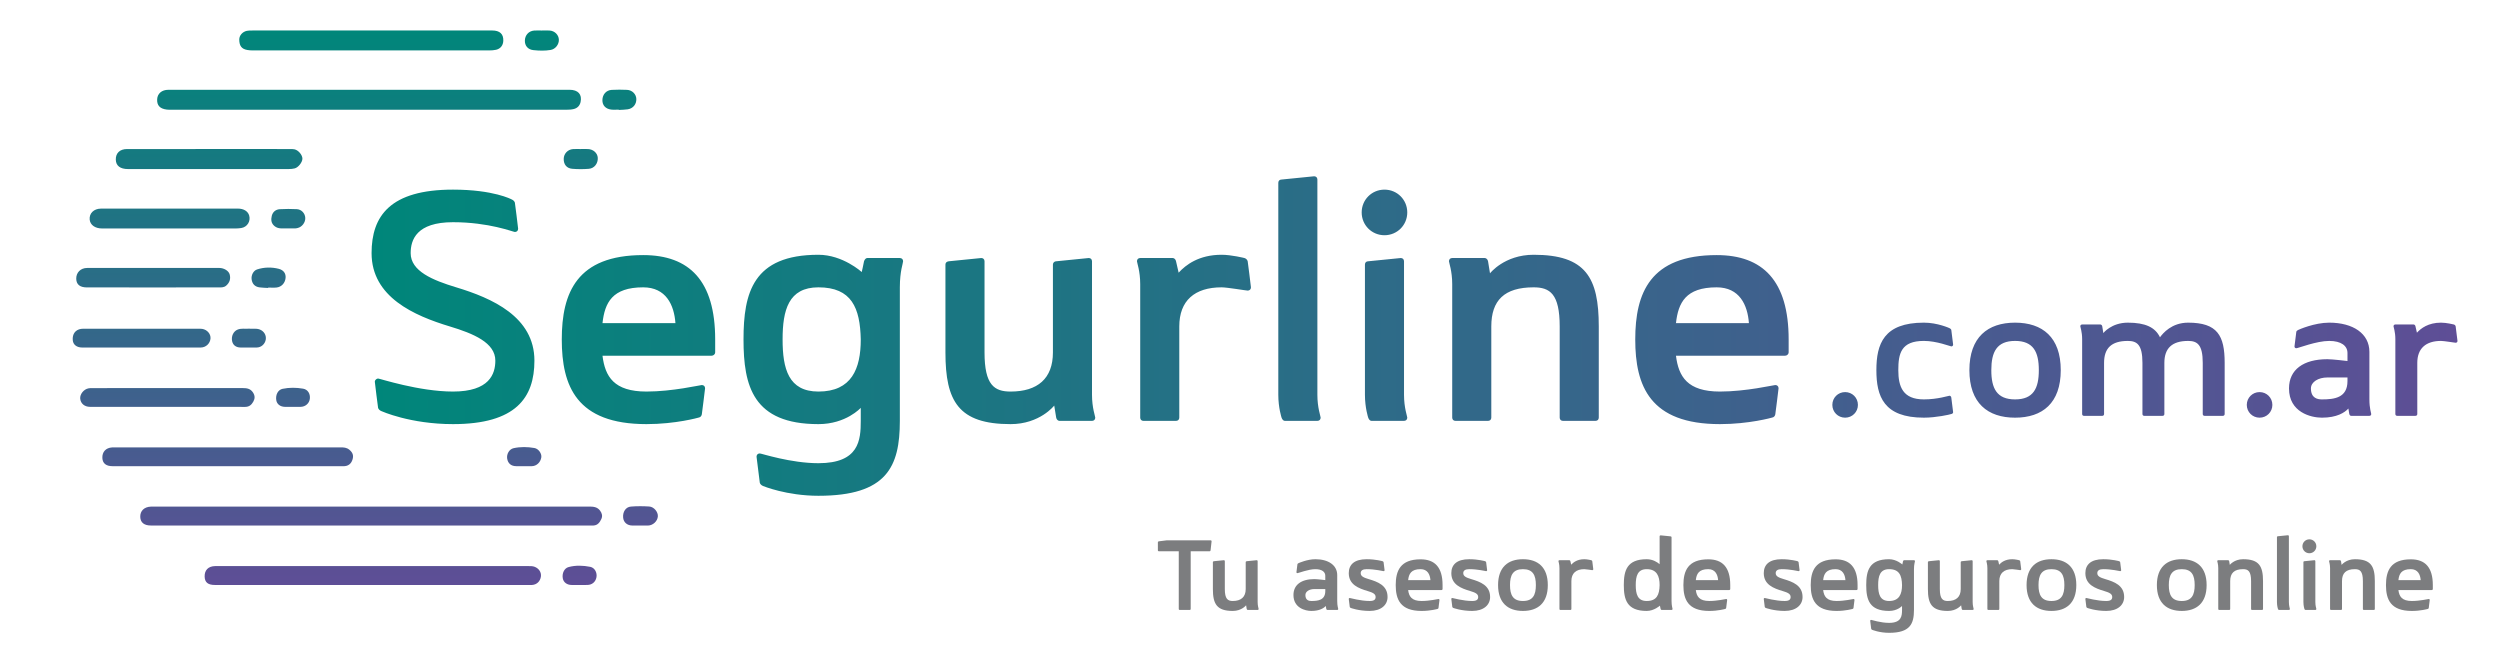 <?xml version="1.0" encoding="utf-8"?>
<!-- Generator: Adobe Illustrator 16.0.0, SVG Export Plug-In . SVG Version: 6.00 Build 0)  -->
<!DOCTYPE svg PUBLIC "-//W3C//DTD SVG 1.1//EN" "http://www.w3.org/Graphics/SVG/1.1/DTD/svg11.dtd">
<svg version="1.1" id="Layer_1" xmlns="http://www.w3.org/2000/svg" xmlns:xlink="http://www.w3.org/1999/xlink" x="0px" y="0px"
	 width="1160.948px" height="304.868px" viewBox="0 0 1160.948 304.868" enable-background="new 0 0 1160.948 304.868"
	 xml:space="preserve">
<g>
	<g>
		<linearGradient id="SVGID_1_" gradientUnits="userSpaceOnUse" x1="169.633" y1="271.659" x2="169.633" y2="14.132">
			<stop  offset="0" style="stop-color:#5E4E96"/>
			<stop  offset="1" style="stop-color:#00867A"/>
		</linearGradient>
		<path fill="url(#SVGID_1_)" d="M171.395,41.688c31.026,0,62.049-0.002,93.074,0.004c3.987,0,5.91,2.144,5.141,5.685
			c-0.382,1.733-1.498,2.832-3.157,3.253c-1.063,0.271-2.202,0.328-3.307,0.328c-61.212,0.016-122.425,0.016-183.64,0.011
			c-0.695,0-1.393,0-2.081-0.082c-3.196-0.393-4.616-1.958-4.442-4.846c0.152-2.598,2.17-4.333,5.133-4.335
			c31.094-0.004,62.186-0.002,93.279-0.002C171.395,41.7,171.395,41.695,171.395,41.688z M273.741,244.043
			c0.626,0,1.255,0.021,1.879-0.01c1.942-0.102,2.907-1.47,3.624-3.005c0.64-1.359,0.347-2.645-0.576-3.889
			c-1.359-1.821-3.246-1.894-5.226-1.892c-67.32,0.007-134.64,0.016-201.96,0.018c-0.486,0-0.974-0.016-1.459,0.005
			c-3.071,0.121-4.979,1.989-4.89,4.778c0.083,2.613,1.798,3.992,4.981,3.992c33.936,0,67.875,0,101.813,0
			C205.866,244.043,239.804,244.043,273.741,244.043z M245.828,271.649c0.416,0,0.837,0.024,1.25-0.002
			c2.207-0.146,3.821-1.703,4.114-3.956c0.251-1.947-0.965-3.751-2.934-4.486c-0.949-0.359-1.906-0.325-2.875-0.325
			c-48.196,0-96.394,0-144.588,0c-0.347,0-0.694-0.009-1.042,0.006c-3.053,0.107-4.792,1.896-4.723,4.855
			c0.065,2.696,1.539,3.909,4.75,3.909c24.339,0,48.684,0,73.022-0.001C197.145,271.649,221.486,271.649,245.828,271.649z
			 M172.448,14.159c-18.429,0-36.854,0-55.283,0.005c-0.832,0-1.683-0.022-2.487,0.146c-2.093,0.433-3.57,2.172-3.568,4.049
			c0.01,2.942,1.092,4.385,3.715,4.85c0.814,0.14,1.654,0.205,2.482,0.205c36.646,0.009,73.291,0.01,109.939-0.004
			c1.037,0,2.092-0.066,3.099-0.292c2.085-0.469,3.296-2.047,3.379-4.186c0.126-3.13-1.624-4.774-5.159-4.776
			c-18.704-0.007-37.412-0.004-56.116-0.004C172.448,14.156,172.448,14.158,172.448,14.159z M159.403,216.507
			c2.198,0.002,3.554-0.97,4.239-2.942c0.652-1.878,0.27-3.353-1.426-4.729c-1.307-1.063-2.626-1.078-4.047-1.078
			c-34.896-0.01-69.795,0-104.693,0.002c-0.486,0-0.976-0.02-1.461,0.016c-2.881,0.191-4.605,2.082-4.485,4.905
			c0.106,2.476,1.733,3.801,4.676,3.801c17.864,0,35.729,0,53.6,0C123.67,216.483,141.533,216.465,159.403,216.507z M89.639,69.209
			c-10.227,0-20.456-0.014-30.68,0.006c-3.313,0.01-5.259,1.9-5.184,4.925c0.07,2.838,2.021,4.364,5.674,4.368
			c24.904,0.005,49.806,0.005,74.709-0.007c0.898,0,1.819-0.083,2.685-0.297c1.687-0.427,3.556-2.832,3.591-4.479
			c0.033-1.685-1.789-3.942-3.648-4.378c-0.73-0.171-1.518-0.138-2.277-0.138c-12.454-0.01-24.904-0.005-37.357-0.005
			C94.646,69.209,92.141,69.209,89.639,69.209z M113.801,188.957c1.876,0.009,2.97-0.929,3.804-2.398
			c0.814-1.429,0.878-2.752-0.104-4.27c-1.176-1.814-2.836-2.069-4.686-2.069c-23.364-0.007-46.728,0-70.091,0.007
			c-0.554,0-1.118,0.014-1.66,0.119c-2.19,0.425-4.013,2.728-3.819,4.78c0.221,2.301,2.028,3.805,4.586,3.805
			c11.892,0.002,23.783,0.002,35.674,0.002C89.604,188.933,101.701,188.909,113.801,188.957z M64.58,96.866
			c-5.907,0-11.813-0.031-17.721,0.013c-3.326,0.025-5.502,2.232-5.211,5.125c0.248,2.461,2.514,4.094,5.747,4.094
			c20.708,0.005,41.417,0.005,62.124-0.002c0.83,0,1.666-0.079,2.488-0.201c2.781-0.414,4.506-3.154,3.701-5.842
			c-0.594-1.98-2.545-3.185-5.266-3.188c-10.491-0.007-20.984-0.005-31.48,0C74.17,96.866,69.374,96.866,64.58,96.866z
			 M101.49,133.475c1.24-0.001,2.486,0.085,3.55-0.836c1.644-1.433,2.167-3.193,1.605-5.236c-0.453-1.64-2.624-2.979-4.85-2.979
			c-20.437-0.019-40.87-0.026-61.308,0.007c-3.095,0.005-5.159,2.173-5.084,5.069c0.068,2.625,1.729,3.971,4.99,3.975
			c10.146,0.014,20.294,0.005,30.443,0.005C81.055,133.48,91.271,133.486,101.49,133.475z M93.225,161.383
			c2.379-0.002,4.37-1.88,4.534-4.227c0.147-2.091-1.551-4.067-3.872-4.431c-0.682-0.101-1.385-0.073-2.078-0.073
			c-17.37-0.003-34.738,0-52.109,0.003c-0.693,0-1.397-0.032-2.078,0.075c-2.638,0.407-4.078,2.41-3.83,5.25
			c0.186,2.106,1.851,3.406,4.408,3.406c9.103,0.002,18.204,0,27.307,0C74.744,161.388,83.984,161.393,93.225,161.383z
			 M269.822,69.22c-1.248,0-2.505-0.08-3.744,0.017c-2.452,0.194-4.244,2.121-4.301,4.507c-0.064,2.6,1.355,4.435,3.988,4.646
			c2.548,0.206,5.136,0.214,7.682,0.003c2.575-0.214,4.281-2.51,4.15-5.086c-0.115-2.249-2.123-4.029-4.654-4.098
			c-1.04-0.032-2.082-0.005-3.121-0.005C269.822,69.209,269.822,69.213,269.822,69.22z M251.723,14.173
			c-1.249,0-2.5-0.094-3.738,0.022c-2.455,0.222-4.154,2.115-4.242,4.569c-0.088,2.418,1.353,4.232,3.911,4.508
			c2.677,0.291,5.394,0.379,8.067-0.08c2.208-0.377,3.88-2.551,3.81-4.744c-0.073-2.239-1.882-4.092-4.279-4.271
			c-1.167-0.09-2.351-0.019-3.528-0.019C251.723,14.165,251.723,14.169,251.723,14.173z M287.367,51.052
			c1.385-0.085,2.785-0.069,4.149-0.287c2.484-0.392,4.058-2.368,3.987-4.802c-0.068-2.224-1.904-4.125-4.334-4.239
			c-2.359-0.109-4.734-0.118-7.092,0.01c-2.568,0.142-4.289,2.129-4.338,4.732c-0.043,2.407,1.453,4.094,4.084,4.42
			c1.162,0.145,2.357,0.024,3.539,0.024C287.363,50.957,287.367,51.005,287.367,51.052z M300.932,244.051
			c2.304-0.047,4.409-2.026,4.563-4.261c0.139-2.024-1.777-4.437-4.013-4.578c-2.832-0.184-5.7-0.197-8.526,0.033
			c-2.401,0.192-3.847,2.521-3.581,5.159c0.222,2.2,1.865,3.612,4.27,3.646c1.18,0.018,2.357,0.002,3.541,0.002
			C298.434,244.054,299.682,244.072,300.932,244.051z M124.512,133.542c1.314,0,2.644,0.123,3.942-0.027
			c2.306-0.266,3.946-2.103,4.166-4.445c0.185-1.974-0.827-3.653-3.212-4.249c-3.316-0.831-6.742-0.774-10.027,0.297
			c-1.74,0.569-2.776,2.708-2.537,4.554c0.282,2.185,1.532,3.504,3.73,3.782c1.302,0.167,2.619,0.19,3.934,0.273
			C124.51,133.667,124.51,133.605,124.512,133.542z M137.152,106.063c0.343-0.004,0.682-0.101,1.022-0.17
			c2.038-0.431,3.684-2.58,3.591-4.683c-0.094-2.127-1.726-3.965-3.932-4.076c-2.624-0.137-5.268-0.139-7.892,0.012
			c-1.892,0.105-3.289,1.263-3.735,3.112c-0.415,1.708-0.336,3.389,1.254,4.719c1.881,1.575,4.076,0.927,5.574,1.096
			C134.798,106.072,135.973,106.085,137.152,106.063z M246.952,216.483c2.217-0.026,4.091-1.779,4.43-4.126
			c0.244-1.661-1.247-3.961-3.2-4.304c-3.202-0.565-6.482-0.63-9.682,0.076c-2.041,0.451-3.318,2.762-2.981,4.853
			c0.357,2.223,1.833,3.479,4.154,3.501c1.178,0.011,2.358,0,3.535,0C244.456,216.483,245.707,216.498,246.952,216.483z
			 M272.746,271.646c2.196-0.04,3.806-1.391,4.227-3.524c0.415-2.087-0.735-4.472-2.868-4.893
			c-3.325-0.653-6.771-0.795-10.083,0.109c-2.054,0.559-3.101,2.974-2.671,5.269c0.347,1.838,1.932,3.021,4.104,3.042
			c1.182,0.014,2.363,0.001,3.543,0.001C270.248,271.649,271.497,271.667,272.746,271.646z M110.285,153.082
			c-1.916,0.811-2.983,3.092-2.486,5.373c0.404,1.847,1.823,2.916,3.967,2.929c2.496,0.016,4.995,0.03,7.49-0.006
			c2.041-0.025,3.792-1.597,4.151-3.65c0.359-2.051-0.832-3.994-2.823-4.733c-1.626-0.604-3.301-0.213-4.947-0.369
			C113.853,152.786,112.025,152.348,110.285,153.082z M139.63,188.93c2.202-0.029,4.005-1.628,4.255-3.751
			c0.27-2.262-0.9-4.304-3.127-4.688c-3.145-0.548-6.37-0.587-9.514,0.063c-2.159,0.438-3.335,2.773-2.954,5.262
			c0.282,1.862,1.876,3.099,4.039,3.115c1.181,0.011,2.362,0.002,3.544,0.002C137.125,188.933,138.375,188.948,139.63,188.93z"/>
		<linearGradient id="SVGID_2_" gradientUnits="userSpaceOnUse" x1="172.552" y1="156.044" x2="1141.204" y2="156.044">
			<stop  offset="0" style="stop-color:#00867A"/>
			<stop  offset="1" style="stop-color:#5E4E96"/>
		</linearGradient>
		<path fill="url(#SVGID_2_)" d="M248.173,167.461c0,17.242-8.624,29.491-37.811,29.491c-19.965,0-33.275-6.049-33.275-6.049
			c-0.754-0.301-1.358-0.908-1.511-1.512c0,0-1.513-11.495-1.513-12.1c0-0.907,0.908-1.512,1.513-1.512
			c0.757,0,19.057,6.051,34.786,6.051c16.938,0,19.662-8.172,19.662-14.369c0-8.319-10.134-12.554-21.175-15.88
			c-16.484-4.992-36.298-13.61-36.298-34.028c0-17.243,8.62-29.495,37.811-29.495c18.906,0,27.224,4.54,27.224,4.54
			c0.756,0.302,1.358,0.909,1.513,1.512c0,0,1.511,11.492,1.511,12.101c0,0.905-0.604,1.512-1.511,1.512
			c-0.757,0-11.946-4.539-28.736-4.539c-16.941,0-19.661,8.168-19.661,14.37c0,8.318,10.132,12.553,21.173,15.879
			C228.359,138.422,248.173,147.042,248.173,167.461z M332.113,157.632v6.046c0,0.759-0.756,1.513-1.664,1.513h-50.666
			c1.211,9.682,5.293,16.64,20.418,16.64c12.098,0,24.955-3.027,25.71-3.027c0.908,0,1.513,0.604,1.513,1.516
			c0,0.451-1.513,12.095-1.513,12.095c-0.151,0.759-0.604,1.363-1.511,1.512c0,0-10.588,3.026-24.199,3.026
			c-32.518,0-39.323-17.695-39.323-39.321c0-21.629,6.957-39.171,37.812-39.171C320.161,118.461,332.113,130.408,332.113,157.632z
			 M313.66,150.069c-0.604-8.468-4.384-16.636-14.971-16.636c-14.369,0-17.849,7.108-18.906,16.636H313.66z M419.381,121.333
			c0,0.91-1.512,4.54-1.512,12.101v62.009c0,21.322-6.049,34.786-37.81,34.786c-14.823,0-25.712-4.54-25.712-4.54
			c-0.755-0.303-1.361-0.906-1.511-1.513c0,0-1.514-11.796-1.514-12.097c0-0.909,0.605-1.511,1.514-1.511
			c0.756,0,14.368,4.534,27.223,4.534c18.905,0,19.662-10.739,19.662-19.659v-6.051c0,0-6.808,7.562-19.662,7.562
			c-30.401,0-34.786-17.695-34.786-39.321c0-21.629,4.385-39.324,34.786-39.324c11.343,0,20.114,8.018,20.114,8.018
			s0.907-3.936,1.061-4.993c0.301-0.905,0.906-1.513,1.511-1.513h15.124C418.776,119.82,419.381,120.428,419.381,121.333z
			 M399.722,157.632c-0.306-14.67-4.237-24.199-19.662-24.199c-13.914,0-16.638,10.587-16.638,24.199
			c0,13.608,2.724,24.199,16.638,24.199C395.484,181.831,399.722,171.24,399.722,157.632z M507.104,121.333
			c0-0.905-0.604-1.513-1.511-1.513l-15.124,1.513c-0.757,0-1.516,0.605-1.516,1.514v40.831c0,12.102-7.105,18.153-19.659,18.153
			c-7.562,0-12.101-3.027-12.101-18.153v-42.345c0-0.905-0.605-1.513-1.511-1.513l-15.125,1.513
			c-0.905,0.153-1.516,0.605-1.516,1.514v40.831c0,22.689,6.051,33.275,30.252,33.275c13.613,0,20.269-8.62,20.269-8.62l0.906,5.594
			c0.149,0.911,0.906,1.516,1.51,1.516h15.125c0.905,0,1.512-0.605,1.512-1.516c0-0.604-1.512-4.535-1.512-10.585V121.333z
			 M577.888,119.82c0,0-6.051-1.512-10.587-1.512c-10.586,0-16.637,4.69-19.966,8.321l-1.21-5.296
			c-0.148-0.905-0.905-1.513-1.511-1.513H529.49c-0.907,0-1.511,0.608-1.511,1.513c0,0.605,1.511,4.54,1.511,10.588v62.005
			c0,0.911,0.604,1.516,1.511,1.516h15.124c0.906,0,1.512-0.605,1.512-1.516v-42.345c0-11.948,7.11-18.148,19.664-18.148
			c2.57,0,11.341,1.512,12.1,1.512c0.907,0,1.512-0.605,1.512-1.512c0-0.607-1.512-12.101-1.512-12.101
			C579.246,120.576,578.492,119.974,577.888,119.82z M611.764,83.375c0-0.913-0.605-1.515-1.512-1.515l-15.125,1.515
			c-0.905,0-1.51,0.602-1.51,1.51v98.457c0,6.05,1.51,10.585,1.51,10.585c0.305,0.911,0.909,1.516,1.514,1.516h15.123
			c0.908,0,1.515-0.605,1.515-1.516c0-0.604-1.515-4.535-1.515-10.585V83.375z M651.995,121.333c0-0.905-0.605-1.513-1.511-1.513
			l-15.125,1.513c-0.906,0-1.511,0.605-1.511,1.514v60.495c0,6.05,1.511,10.585,1.511,10.585c0.304,0.911,0.908,1.516,1.513,1.516
			h15.123c0.908,0,1.513-0.605,1.513-1.516c0-0.604-1.513-4.535-1.513-10.585V121.333z M642.923,88.059
			c-5.898,0-10.587,4.689-10.587,10.588c0,5.895,4.688,10.586,10.587,10.586c5.896,0,10.585-4.691,10.585-10.586
			C653.508,92.749,648.818,88.059,642.923,88.059z M712.187,118.308c-13.606,0-20.262,8.622-20.262,8.622l-0.908-5.598
			c-0.151-0.905-0.905-1.513-1.515-1.513h-15.123c-0.908,0-1.513,0.608-1.513,1.513c0,0.605,1.513,4.54,1.513,10.588v62.005
			c0,0.911,0.605,1.516,1.516,1.516h15.122c0.908,0,1.513-0.605,1.513-1.516v-42.345c0-12.102,6.051-18.148,19.657-18.148
			c7.566,0,12.102,3.023,12.102,18.148v42.345c0,0.911,0.604,1.516,1.515,1.516h15.12c0.91,0,1.516-0.605,1.516-1.516v-42.345
			C742.438,128.895,736.389,118.308,712.187,118.308z M830.612,157.632v6.046c0,0.759-0.757,1.513-1.662,1.513h-50.666
			c1.21,9.682,5.294,16.64,20.417,16.64c12.1,0,24.955-3.027,25.709-3.027c0.91,0,1.516,0.604,1.516,1.516
			c0,0.451-1.516,12.095-1.516,12.095c-0.149,0.759-0.605,1.363-1.511,1.512c0,0-10.586,3.026-24.198,3.026
			c-32.517,0-39.323-17.695-39.323-39.321c0-21.629,6.956-39.171,37.812-39.171C818.662,118.461,830.612,130.408,830.612,157.632z
			 M812.16,150.069c-0.605-8.468-4.386-16.636-14.971-16.636c-14.37,0-17.849,7.108-18.905,16.636H812.16z M856.84,182.079
			c3.31,0,5.94,2.629,5.94,5.942c0,3.308-2.631,5.937-5.94,5.937c-3.311,0-5.939-2.629-5.939-5.937
			C850.9,184.708,853.529,182.079,856.84,182.079z M906.141,184.622c0,0,0.849,6.451,0.849,6.792c0,0.423-0.341,0.763-0.849,0.848
			c-0.676,0.255-7.042,1.696-12.727,1.696c-18.67,0-22.064-9.926-22.064-22.06c0-12.135,3.395-22.065,22.064-22.065
			c6.363,0,11.88,2.549,11.88,2.549c0.426,0.169,0.762,0.509,0.847,0.848c0,0,0.849,6.448,0.849,6.787
			c0,0.511-0.341,0.849-0.849,0.849c-0.421,0-6.787-2.548-12.727-2.548c-10.608,0-11.879,5.855-11.879,13.58
			c0,7.719,2.119,13.577,11.879,13.577c6.363,0,11.455-1.699,11.88-1.699C905.72,183.775,906.056,184.116,906.141,184.622z
			 M935.76,149.833c12.727,0,21.211,6.792,21.211,22.065c0,15.272-8.484,22.06-21.211,22.06c-12.729,0-21.216-6.788-21.216-22.06
			C914.544,156.625,923.03,149.833,935.76,149.833z M935.76,185.474c8.482,0,11.029-5.091,11.029-13.577
			c0-8.485-2.547-13.58-11.029-13.58c-8.486,0-11.035,5.094-11.035,13.58C924.725,180.383,927.273,185.474,935.76,185.474z
			 M966.903,157.471c0-3.393-0.851-5.599-0.851-5.941c0-0.507,0.342-0.847,0.851-0.847h8.487c0.34,0,0.763,0.34,0.849,0.847
			l0.506,3.141c0,0,3.733-4.838,11.374-4.838c8.23,0,12.725,2.209,14.933,6.792c1.358-1.869,5.429-6.792,13.067-6.792
			c13.575,0,16.969,5.945,16.969,18.669v23.76c0,0.507-0.339,0.847-0.848,0.847h-8.486c-0.506,0-0.847-0.34-0.847-0.847v-23.76
			c0-8.485-2.548-10.184-6.788-10.184c-7.469,0-11.033,3.397-11.033,10.184v23.76c0,0.507-0.338,0.847-0.849,0.847h-8.482
			c-0.509,0-0.85-0.34-0.85-0.847v-23.76c0-8.485-2.548-10.184-6.786-10.184c-7.641,0-11.034,3.397-11.034,10.184v23.76
			c0,0.507-0.34,0.847-0.846,0.847h-8.487c-0.508,0-0.849-0.34-0.849-0.847V157.471z M1049.303,182.079
			c3.309,0,5.938,2.629,5.938,5.942c0,3.308-2.629,5.937-5.938,5.937c-3.308,0-5.94-2.629-5.94-5.937
			C1043.362,184.708,1045.995,182.079,1049.303,182.079z M1090.541,189.715c-1.697,1.867-5.345,4.242-12.301,4.242
			c-5.178,0-15.274-2.544-15.274-13.574c0-8.742,6.702-13.577,17.817-13.577c2.459,0,9.335,0.847,9.335,0.847v-3.732
			c0-3.31-2.888-5.604-8.484-5.604c-5.942,0-14.429,3.397-15.274,3.397c-0.508,0-0.848-0.343-0.848-0.85
			c0-0.168,0.848-6.787,0.848-6.787c0.086-0.339,0.421-0.68,0.846-0.849c0.342-0.168,7.552-3.397,14.429-3.397
			c11.115,0,18.665,5.092,18.665,13.58v22.062c0,4.241,0.852,6.363,0.852,6.788c0,0.507-0.34,0.847-0.852,0.847h-8.484
			c-0.342,0-0.68-0.255-0.85-0.847L1090.541,189.715z M1090.118,176.988v-1.697h-9.335c-4.157,0-7.637,2.035-7.637,5.092
			c0,4.58,3.139,5.091,5.094,5.091C1083.922,185.474,1090.118,184.792,1090.118,176.988z M1140.354,151.53
			c0,0,0.851,6.452,0.851,6.788c0,0.508-0.339,0.85-0.851,0.85c-0.424,0-5.348-0.85-6.785-0.85c-7.041,0-11.031,3.48-11.031,10.184
			v23.76c0,0.507-0.341,0.847-0.85,0.847h-8.486c-0.509,0-0.85-0.34-0.85-0.847v-34.791c0-3.393-0.85-5.599-0.85-5.941
			c0-0.507,0.342-0.847,0.85-0.847h8.485c0.343,0,0.766,0.34,0.851,0.847l0.68,2.971c1.863-2.033,5.258-4.668,11.201-4.668
			c2.543,0,5.937,0.851,5.937,0.851C1139.845,150.769,1140.271,151.109,1140.354,151.53z"/>
	</g>
	<g>
		<g>
			<path fill="#7C7D7F" d="M537.693,251.836c0-0.277,0.186-0.416,0.463-0.462l3.695-0.462h20.322c0.277,0,0.462,0.185,0.462,0.462
				c0,0.092-0.462,4.157-0.462,4.157c-0.047,0.277-0.186,0.462-0.462,0.462h-8.776v26.789c0,0.277-0.184,0.462-0.461,0.462h-4.619
				c-0.277,0-0.462-0.185-0.462-0.462v-26.789h-9.237c-0.277,0-0.463-0.185-0.463-0.462V251.836z"/>
			<path fill="#7C7D7F" d="M584.023,279.55c0,1.847,0.461,3.048,0.461,3.233c0,0.277-0.184,0.462-0.461,0.462h-4.619
				c-0.185,0-0.416-0.185-0.462-0.462l-0.277-1.709c0,0-2.032,2.633-6.188,2.633c-7.391,0-9.238-3.233-9.238-10.162v-12.471
				c0-0.277,0.186-0.416,0.462-0.462l4.619-0.462c0.276,0,0.462,0.185,0.462,0.462v12.933c0,4.619,1.385,5.543,3.695,5.543
				c3.833,0,6.004-1.848,6.004-5.543v-12.471c0-0.277,0.23-0.462,0.462-0.462l4.618-0.462c0.277,0,0.463,0.185,0.463,0.462V279.55z"
				/>
			<path fill="#7C7D7F" d="M615.666,281.397c-0.924,1.016-2.909,2.31-6.697,2.31c-2.816,0-8.313-1.386-8.313-7.39
				c0-4.757,3.649-7.39,9.7-7.39c1.339,0,5.08,0.462,5.08,0.462v-2.032c0-1.801-1.57-3.048-4.619-3.048
				c-3.232,0-7.852,1.847-8.313,1.847c-0.277,0-0.462-0.185-0.462-0.462c0-0.092,0.462-3.695,0.462-3.695
				c0.046-0.185,0.231-0.37,0.462-0.462c0.185-0.092,4.11-1.848,7.852-1.848c6.051,0,10.162,2.771,10.162,7.39v12.009
				c0,2.309,0.461,3.464,0.461,3.695c0,0.277-0.184,0.462-0.461,0.462h-4.619c-0.186,0-0.369-0.139-0.462-0.462L615.666,281.397z
				 M615.436,274.469v-0.924h-5.08c-2.264,0-4.158,1.109-4.158,2.771c0,2.494,1.709,2.771,2.771,2.771
				C612.064,279.088,615.436,278.718,615.436,274.469z"/>
			<path fill="#7C7D7F" d="M636.039,279.088c2.031,0,2.771-0.647,2.771-1.848c0-1.478-1.387-2.079-3.695-2.771
				c-4.203-1.247-8.776-2.956-8.776-8.314c0-3.926,2.54-6.466,8.313-6.466c4.158,0,7.391,0.924,7.391,0.924
				c0.23,0.092,0.416,0.277,0.462,0.462c0,0,0.462,3.51,0.462,3.695c0,0.277-0.185,0.461-0.462,0.461
				c-0.231,0-3.926-0.923-7.853-0.923c-1.847,0-2.771,0.646-2.771,1.847c0,1.478,1.386,2.079,3.694,2.771
				c4.203,1.247,8.776,2.91,8.776,8.314c0,3.695-3.003,6.466-8.313,6.466c-5.081,0-8.776-1.386-8.776-1.386
				c-0.231-0.092-0.415-0.277-0.462-0.462c0,0-0.462-3.51-0.462-3.695c0-0.277,0.185-0.462,0.462-0.462
				C627.031,277.702,631.882,279.088,636.039,279.088z"/>
			<path fill="#7C7D7F" d="M653.916,274.007c0.369,2.956,1.616,5.081,6.234,5.081c3.695,0,7.621-0.924,7.853-0.924
				c0.277,0,0.462,0.185,0.462,0.462c0,0.138-0.462,3.695-0.462,3.695c-0.046,0.231-0.185,0.416-0.462,0.462
				c0,0-3.232,0.924-7.391,0.924c-9.93,0-12.008-5.404-12.008-12.009c0-6.605,2.124-11.963,11.547-11.963
				c6.559,0,10.207,3.649,10.207,11.963v1.847c0,0.231-0.23,0.462-0.508,0.462H653.916z M653.916,269.388h10.346
				c-0.185-2.586-1.34-5.081-4.572-5.081C655.301,264.308,654.238,266.478,653.916,269.388z"/>
			<path fill="#7C7D7F" d="M683.664,279.088c2.031,0,2.771-0.647,2.771-1.848c0-1.478-1.387-2.079-3.695-2.771
				c-4.203-1.247-8.776-2.956-8.776-8.314c0-3.926,2.54-6.466,8.313-6.466c4.158,0,7.391,0.924,7.391,0.924
				c0.23,0.092,0.416,0.277,0.462,0.462c0,0,0.462,3.51,0.462,3.695c0,0.277-0.185,0.461-0.462,0.461
				c-0.231,0-3.926-0.923-7.853-0.923c-1.847,0-2.771,0.646-2.771,1.847c0,1.478,1.386,2.079,3.694,2.771
				c4.203,1.247,8.776,2.91,8.776,8.314c0,3.695-3.003,6.466-8.313,6.466c-5.081,0-8.776-1.386-8.776-1.386
				c-0.231-0.092-0.415-0.277-0.462-0.462c0,0-0.462-3.51-0.462-3.695c0-0.277,0.185-0.462,0.462-0.462
				C674.656,277.702,679.507,279.088,683.664,279.088z"/>
			<path fill="#7C7D7F" d="M707.223,259.688c6.928,0,11.547,3.695,11.547,12.009c0,8.313-4.619,12.009-11.547,12.009
				c-6.929,0-11.547-3.695-11.547-12.009C695.676,263.384,700.294,259.688,707.223,259.688z M707.223,279.088
				c4.618,0,6.004-2.771,6.004-7.39c0-4.619-1.386-7.39-6.004-7.39c-4.619,0-6.005,2.771-6.005,7.39
				C701.218,276.316,702.604,279.088,707.223,279.088z"/>
			<path fill="#7C7D7F" d="M739.418,260.612c0,0,0.463,3.51,0.463,3.695c0,0.277-0.186,0.462-0.463,0.462
				c-0.23,0-2.91-0.462-3.695-0.462c-3.833,0-6.004,1.894-6.004,5.542v12.933c0,0.277-0.185,0.462-0.462,0.462h-4.618
				c-0.277,0-0.463-0.185-0.463-0.462v-18.937c0-1.848-0.461-3.049-0.461-3.233c0-0.277,0.184-0.462,0.461-0.462h4.619
				c0.186,0,0.416,0.185,0.462,0.462l0.37,1.617c1.016-1.108,2.863-2.541,6.096-2.541c1.387,0,3.234,0.462,3.234,0.462
				C739.141,260.197,739.372,260.381,739.418,260.612z"/>
			<path fill="#7C7D7F" d="M770.829,281.258c0,0-2.679,2.448-6.144,2.448c-9.283,0-10.623-5.404-10.623-12.009
				c0-6.605,1.34-12.009,10.623-12.009c2.818,0,4.896,1.339,6.006,2.31v-12.933c0-0.277,0.23-0.462,0.461-0.462
				c0.277,0,4.619,0.462,4.619,0.462c0.277,0.046,0.462,0.185,0.462,0.462v29.561c0,2.309,0.462,3.418,0.462,3.695
				c0,0.277-0.186,0.462-0.462,0.462h-4.618c-0.186,0-0.37-0.185-0.463-0.462C771.106,282.459,770.829,281.258,770.829,281.258z
				 M764.686,264.308c-4.248,0-5.08,3.233-5.08,7.39c0,4.157,0.832,7.39,5.08,7.39c4.712,0,5.912-2.91,6.006-7.39
				C770.691,267.541,769.397,264.308,764.686,264.308z"/>
			<path fill="#7C7D7F" d="M787.507,274.007c0.37,2.956,1.616,5.081,6.235,5.081c3.695,0,7.621-0.924,7.852-0.924
				c0.277,0,0.463,0.185,0.463,0.462c0,0.138-0.463,3.695-0.463,3.695c-0.046,0.231-0.184,0.416-0.461,0.462
				c0,0-3.233,0.924-7.391,0.924c-9.931,0-12.009-5.404-12.009-12.009c0-6.605,2.124-11.963,11.547-11.963
				c6.559,0,10.208,3.649,10.208,11.963v1.847c0,0.231-0.231,0.462-0.508,0.462H787.507z M787.507,269.388h10.347
				c-0.186-2.586-1.34-5.081-4.573-5.081C788.893,264.308,787.83,266.478,787.507,269.388z"/>
			<path fill="#7C7D7F" d="M828.757,279.088c2.032,0,2.771-0.647,2.771-1.848c0-1.478-1.386-2.079-3.695-2.771
				c-4.203-1.247-8.775-2.956-8.775-8.314c0-3.926,2.54-6.466,8.313-6.466c4.157,0,7.391,0.924,7.391,0.924
				c0.23,0.092,0.416,0.277,0.461,0.462c0,0,0.463,3.51,0.463,3.695c0,0.277-0.186,0.461-0.463,0.461
				c-0.23,0-3.926-0.923-7.852-0.923c-1.848,0-2.771,0.646-2.771,1.847c0,1.478,1.387,2.079,3.695,2.771
				c4.203,1.247,8.775,2.91,8.775,8.314c0,3.695-3.002,6.466-8.313,6.466c-5.081,0-8.776-1.386-8.776-1.386
				c-0.23-0.092-0.415-0.277-0.461-0.462c0,0-0.462-3.51-0.462-3.695c0-0.277,0.185-0.462,0.462-0.462
				C819.75,277.702,824.6,279.088,828.757,279.088z"/>
			<path fill="#7C7D7F" d="M846.635,274.007c0.369,2.956,1.616,5.081,6.234,5.081c3.695,0,7.621-0.924,7.853-0.924
				c0.277,0,0.462,0.185,0.462,0.462c0,0.138-0.462,3.695-0.462,3.695c-0.046,0.231-0.185,0.416-0.462,0.462
				c0,0-3.232,0.924-7.391,0.924c-9.93,0-12.008-5.404-12.008-12.009c0-6.605,2.124-11.963,11.547-11.963
				c6.559,0,10.207,3.649,10.207,11.963v1.847c0,0.231-0.23,0.462-0.508,0.462H846.635z M846.635,269.388h10.346
				c-0.185-2.586-1.34-5.081-4.572-5.081C848.02,264.308,846.957,266.478,846.635,269.388z"/>
			<path fill="#7C7D7F" d="M877.26,289.249c5.773,0,6.005-3.279,6.005-6.004v-1.848c0,0-2.079,2.31-6.005,2.31
				c-9.283,0-10.623-5.404-10.623-12.009c0-6.605,1.34-12.009,10.623-12.009c3.465,0,6.143,2.448,6.143,2.448
				s0.277-1.201,0.324-1.524c0.092-0.277,0.277-0.462,0.462-0.462h4.618c0.277,0,0.463,0.185,0.463,0.462s-0.463,1.386-0.463,3.695
				v18.937c0,6.513-1.848,10.624-11.547,10.624c-4.526,0-7.852-1.386-7.852-1.386c-0.23-0.092-0.416-0.277-0.462-0.462
				c0,0-0.462-3.603-0.462-3.695c0-0.277,0.185-0.462,0.462-0.462C869.178,287.863,873.334,289.249,877.26,289.249z M877.26,264.308
				c-4.249,0-5.08,3.233-5.08,7.39c0,4.157,0.831,7.39,5.08,7.39c4.711,0,6.005-3.233,6.005-7.39
				C883.172,267.217,881.971,264.308,877.26,264.308z"/>
			<path fill="#7C7D7F" d="M916.062,279.55c0,1.847,0.462,3.048,0.462,3.233c0,0.277-0.185,0.462-0.462,0.462h-4.618
				c-0.186,0-0.416-0.185-0.463-0.462l-0.276-1.709c0,0-2.032,2.633-6.189,2.633c-7.39,0-9.237-3.233-9.237-10.162v-12.471
				c0-0.277,0.185-0.416,0.461-0.462l4.619-0.462c0.277,0,0.462,0.185,0.462,0.462v12.933c0,4.619,1.386,5.543,3.695,5.543
				c3.833,0,6.005-1.848,6.005-5.543v-12.471c0-0.277,0.23-0.462,0.461-0.462l4.619-0.462c0.277,0,0.462,0.185,0.462,0.462V279.55z"
				/>
			<path fill="#7C7D7F" d="M938.143,260.612c0,0,0.462,3.51,0.462,3.695c0,0.277-0.185,0.462-0.462,0.462
				c-0.23,0-2.91-0.462-3.695-0.462c-3.834,0-6.004,1.894-6.004,5.542v12.933c0,0.277-0.186,0.462-0.463,0.462h-4.618
				c-0.277,0-0.462-0.185-0.462-0.462v-18.937c0-1.848-0.462-3.049-0.462-3.233c0-0.277,0.185-0.462,0.462-0.462h4.619
				c0.185,0,0.416,0.185,0.461,0.462l0.37,1.617c1.017-1.108,2.864-2.541,6.097-2.541c1.386,0,3.233,0.462,3.233,0.462
				C937.865,260.197,938.096,260.381,938.143,260.612z"/>
			<path fill="#7C7D7F" d="M952.647,259.688c6.929,0,11.547,3.695,11.547,12.009c0,8.313-4.618,12.009-11.547,12.009
				s-11.547-3.695-11.547-12.009C941.101,263.384,945.719,259.688,952.647,259.688z M952.647,279.088
				c4.618,0,6.005-2.771,6.005-7.39c0-4.619-1.387-7.39-6.005-7.39s-6.005,2.771-6.005,7.39
				C946.643,276.316,948.029,279.088,952.647,279.088z"/>
			<path fill="#7C7D7F" d="M978.101,279.088c2.032,0,2.771-0.647,2.771-1.848c0-1.478-1.386-2.079-3.695-2.771
				c-4.203-1.247-8.775-2.956-8.775-8.314c0-3.926,2.54-6.466,8.313-6.466c4.157,0,7.391,0.924,7.391,0.924
				c0.23,0.092,0.416,0.277,0.461,0.462c0,0,0.463,3.51,0.463,3.695c0,0.277-0.186,0.461-0.463,0.461
				c-0.23,0-3.926-0.923-7.852-0.923c-1.848,0-2.771,0.646-2.771,1.847c0,1.478,1.387,2.079,3.695,2.771
				c4.203,1.247,8.775,2.91,8.775,8.314c0,3.695-3.002,6.466-8.313,6.466c-5.081,0-8.776-1.386-8.776-1.386
				c-0.23-0.092-0.415-0.277-0.461-0.462c0,0-0.462-3.51-0.462-3.695c0-0.277,0.185-0.462,0.462-0.462
				C969.094,277.702,973.943,279.088,978.101,279.088z"/>
			<path fill="#7C7D7F" d="M1013.16,259.688c6.929,0,11.547,3.695,11.547,12.009c0,8.313-4.618,12.009-11.547,12.009
				c-6.928,0-11.547-3.695-11.547-12.009C1001.613,263.384,1006.232,259.688,1013.16,259.688z M1013.16,279.088
				c4.619,0,6.005-2.771,6.005-7.39c0-4.619-1.386-7.39-6.005-7.39c-4.618,0-6.004,2.771-6.004,7.39
				C1007.156,276.316,1008.542,279.088,1013.16,279.088z"/>
			<path fill="#7C7D7F" d="M1030.115,263.846c0-1.848-0.462-3.049-0.462-3.233c0-0.277,0.185-0.462,0.462-0.462h4.619
				c0.185,0,0.416,0.185,0.461,0.462l0.277,1.709c0,0,2.033-2.633,6.189-2.633c7.391,0,9.238,3.233,9.238,10.162v12.933
				c0,0.277-0.186,0.462-0.463,0.462h-4.618c-0.277,0-0.462-0.185-0.462-0.462V269.85c0-4.619-1.386-5.542-3.695-5.542
				c-4.156,0-6.004,1.847-6.004,5.542v12.933c0,0.277-0.186,0.462-0.463,0.462h-4.618c-0.277,0-0.462-0.185-0.462-0.462V263.846z"/>
			<path fill="#7C7D7F" d="M1057.369,249.481c0-0.277,0.185-0.462,0.461-0.462l4.619-0.462c0.277,0,0.463,0.185,0.463,0.462v30.531
				c0,1.847,0.461,3.048,0.461,3.233c0,0.277-0.185,0.462-0.461,0.462h-4.619c-0.186,0-0.37-0.185-0.463-0.462
				c0,0-0.461-1.386-0.461-3.233V249.481z"/>
			<path fill="#7C7D7F" d="M1072.428,250.451c1.802,0,3.233,1.432,3.233,3.233s-1.432,3.233-3.233,3.233
				c-1.801,0-3.232-1.432-3.232-3.233S1070.627,250.451,1072.428,250.451z M1069.656,261.074c0-0.277,0.186-0.462,0.463-0.462
				l4.618-0.462c0.277,0,0.462,0.185,0.462,0.462v18.938c0,1.847,0.462,3.048,0.462,3.233c0,0.277-0.185,0.462-0.462,0.462h-4.619
				c-0.185,0-0.369-0.185-0.461-0.462c0,0-0.463-1.386-0.463-3.233V261.074z"/>
			<path fill="#7C7D7F" d="M1082.035,263.846c0-1.848-0.461-3.049-0.461-3.233c0-0.277,0.185-0.462,0.461-0.462h4.619
				c0.186,0,0.416,0.185,0.463,0.462l0.277,1.709c0,0,2.031-2.633,6.188-2.633c7.391,0,9.238,3.233,9.238,10.162v12.933
				c0,0.277-0.184,0.462-0.461,0.462h-4.619c-0.277,0-0.462-0.185-0.462-0.462V269.85c0-4.619-1.386-5.542-3.696-5.542
				c-4.156,0-6.004,1.847-6.004,5.542v12.933c0,0.277-0.184,0.462-0.461,0.462h-4.619c-0.277,0-0.463-0.185-0.463-0.462V263.846z"/>
			<path fill="#7C7D7F" d="M1113.77,274.007c0.37,2.956,1.617,5.081,6.236,5.081c3.695,0,7.621-0.924,7.852-0.924
				c0.277,0,0.461,0.185,0.461,0.462c0,0.138-0.461,3.695-0.461,3.695c-0.047,0.231-0.185,0.416-0.462,0.462
				c0,0-3.233,0.924-7.39,0.924c-9.932,0-12.01-5.404-12.01-12.009c0-6.605,2.125-11.963,11.547-11.963
				c6.559,0,10.207,3.649,10.207,11.963v1.847c0,0.231-0.23,0.462-0.507,0.462H1113.77z M1113.77,269.388h10.347
				c-0.185-2.586-1.339-5.081-4.573-5.081C1115.156,264.308,1114.094,266.478,1113.77,269.388z"/>
		</g>
	</g>
</g>
</svg>
